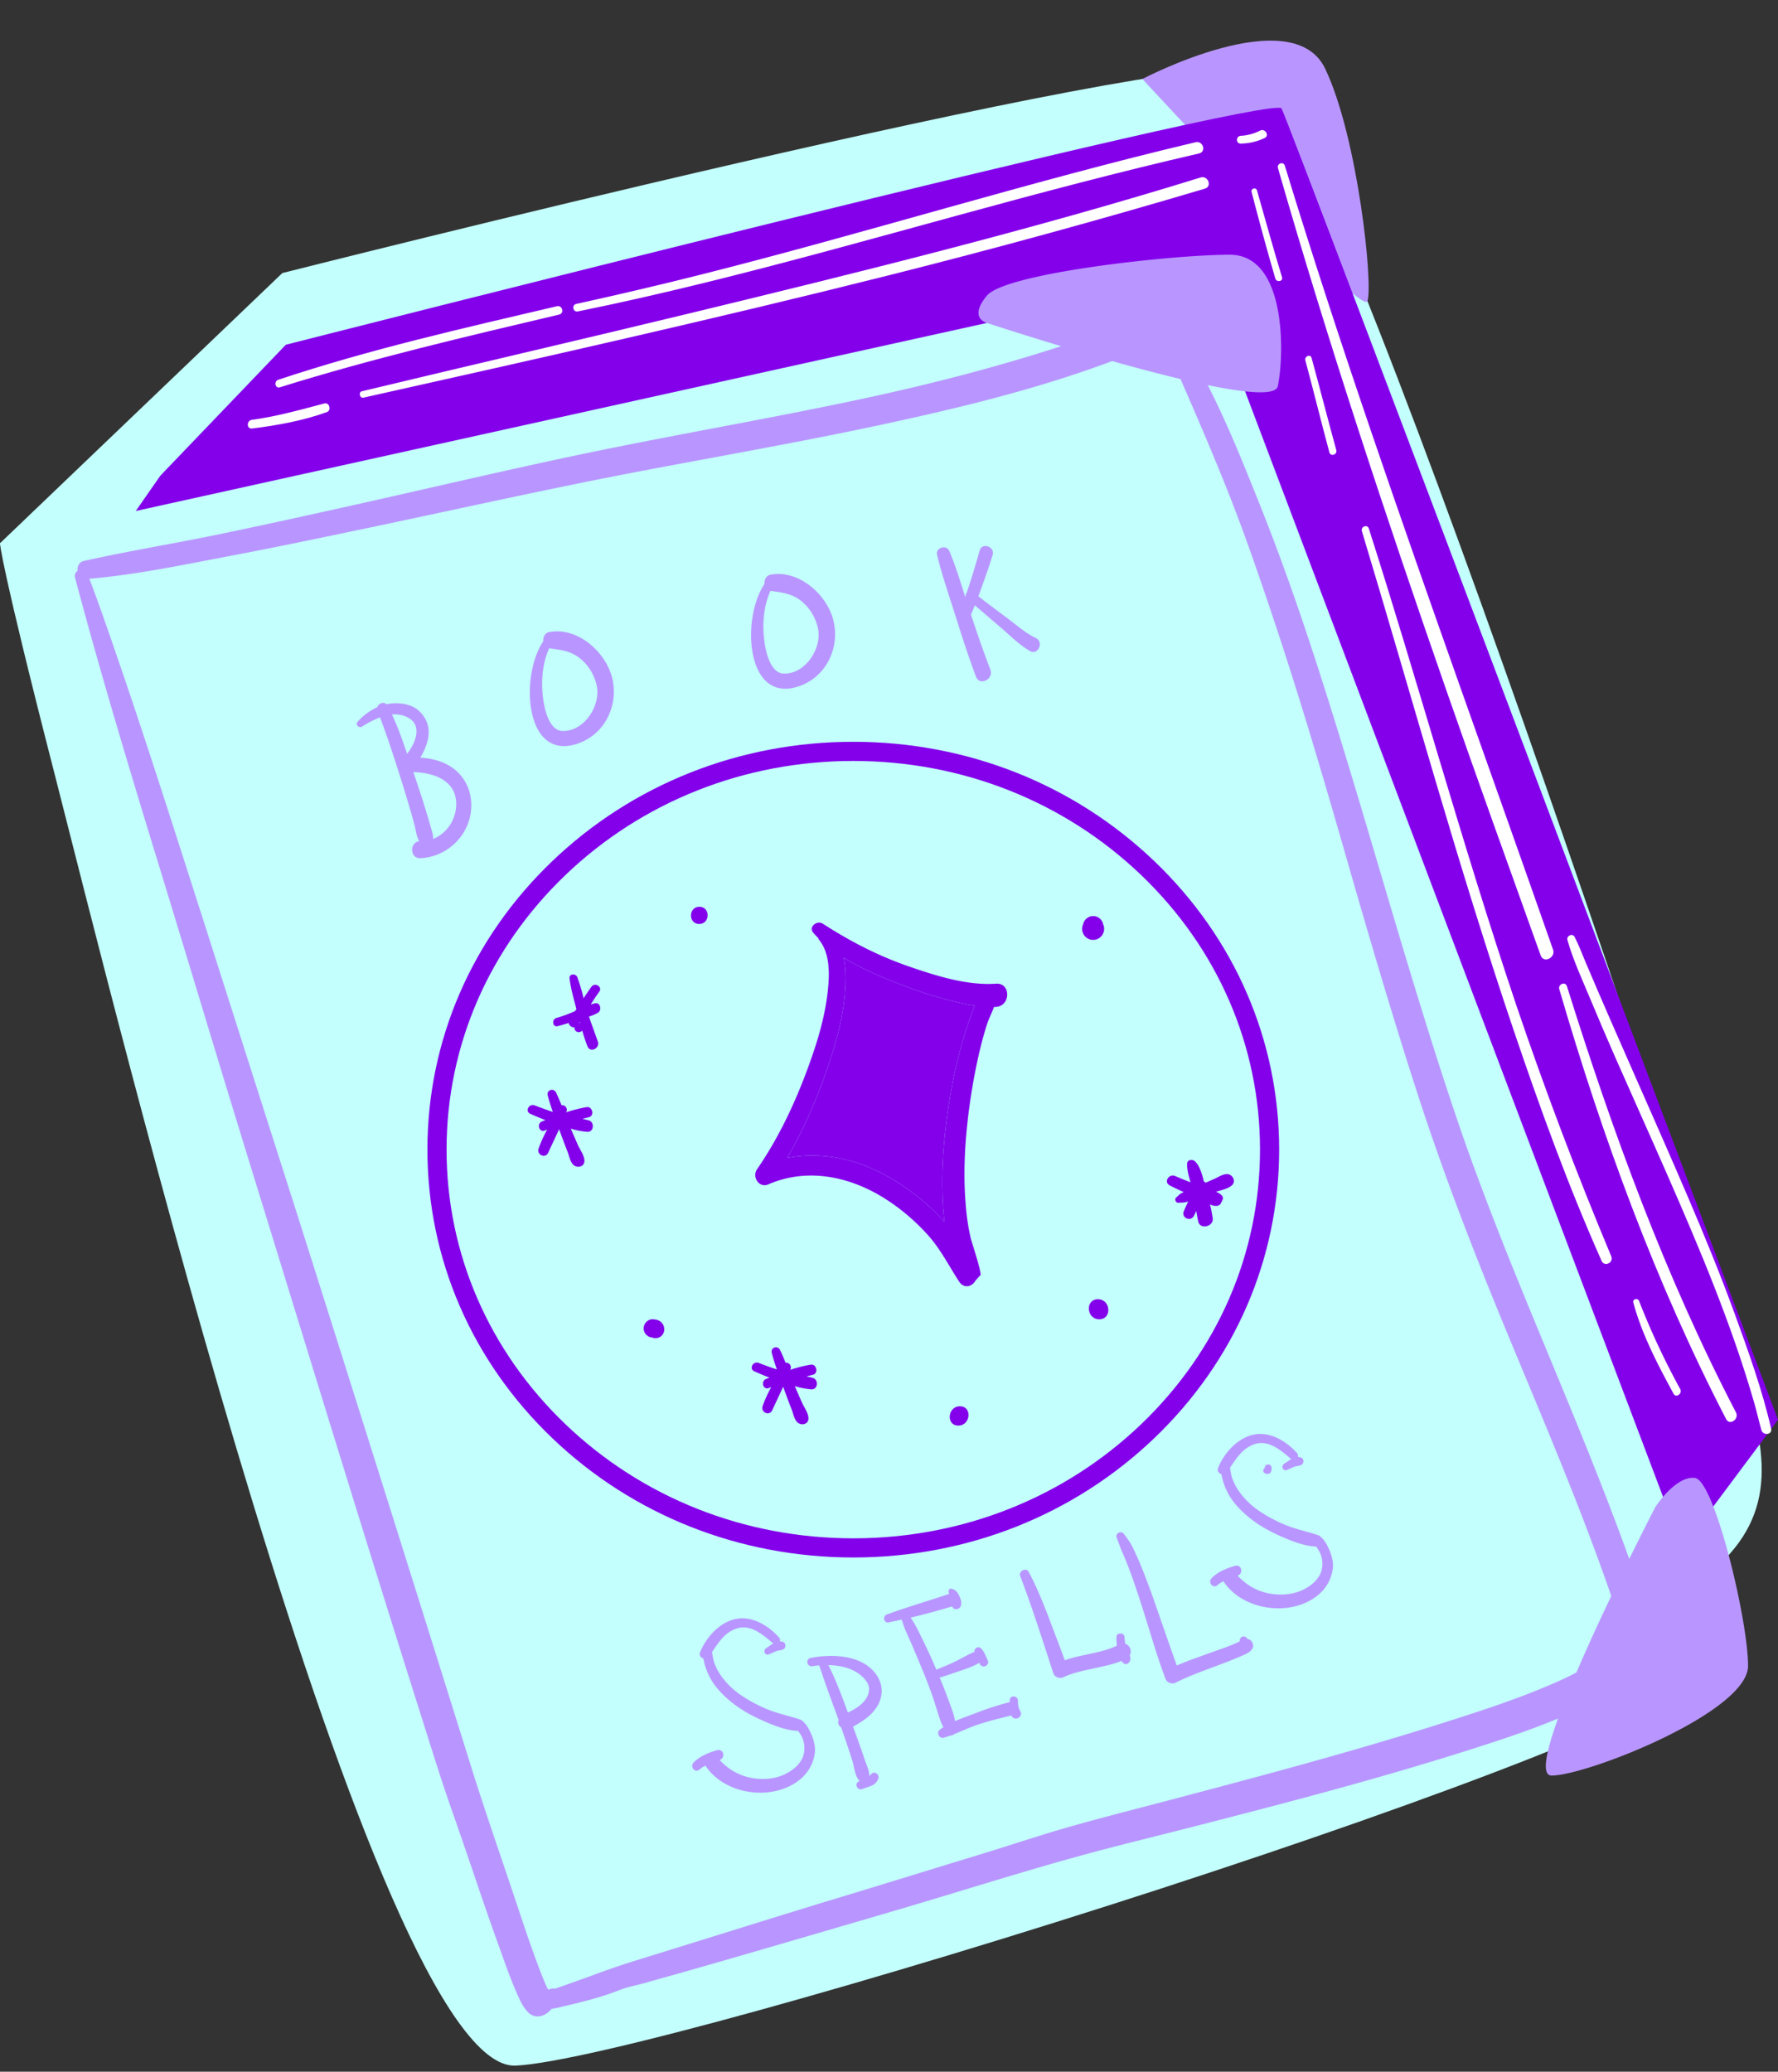 <?xml version="1.0" encoding="UTF-8" standalone="no"?><svg xmlns="http://www.w3.org/2000/svg" xmlns:xlink="http://www.w3.org/1999/xlink" fill="#ffffff" height="1932" preserveAspectRatio="xMidYMid meet" version="1" viewBox="0.0 -37.9 1658.3 1932.0" width="1658.3" zoomAndPan="magnify"><rect x="0.0" y="-37.9" width="1658.3" height="1932.0" fill="#333333" stroke="none"/><g><g id="change1_1"><path d="M0,468.706,263.334,216.747S1099.124,5.015,1167.819,27.911,1620.058,1212.9,1637.231,1287.323s0,125.942-97.314,177.461S377.825,1758.472,377.825,1758.472Z" fill="#c3fffc"/></g><g id="change2_1"><path d="M1065.5,35.753s139.94-73.623,170.474-9.572,44.875,201.808,39.4,216.736S1065.5,35.753,1065.5,35.753Z" fill="#b996ff"/></g><g id="change1_2"><path d="M0,468.706s0,17.172,51.522,217.533S349.2,1894.128,480.868,1888.4s1099.119-309.127,1110.568-372.095S1213.618,205.378,1110.574,216.825,0,468.706,0,468.706Z" fill="#c3fffc"/></g><g id="change3_1"><path d="M149.521,405.735,266.566,283.6s920.981-234.751,928.7-220.367S1658.345,1286.1,1658.345,1286.1l-89.239,119.511L1120.422,219.069l-993.8,219.563Z" fill="#8400eb"/></g><g fill="#b996ff" id="change2_13"><path d="M513.365,1816.907c.061-.021.122-.035.182-.056C514.209,1816.6,514.393,1816.526,513.365,1816.907Z"/><path d="M1580.716,1340.321c-18.2-2-36.867,27.289-36.867,27.289s-10.276,19.817-24.3,48.3c-49.758-138.642-113.849-271.814-161.07-411.441-49.814-147.293-88.794-297.989-137.708-445.582-14.326-43.223-29.714-86.151-46.657-128.42-14.7-36.684-29.592-73.9-47.676-109.223,36.372,7.5,63.443,9.887,65.329,1.014,6.048-28.467,8.59-122.611-44.841-122.611s-208.887,17.013-226.487,38.167,0,25.44,0,25.44,29.582,9.754,69.21,21.685c-61.2,19.854-123.424,35.848-186.472,49.309-75.506,16.123-151.578,29.406-227.277,44.566-82.917,16.608-165.15,36.268-247.676,54.666-40.393,9.006-80.821,17.9-121.334,26.336-42.759,8.911-85.97,15.883-128.591,25.372-4.646,1.033-6.373,5.193-5.833,9.123a5.959,5.959,0,0,0-2.409,6.773c24.642,92.553,52.432,184.25,80.523,275.824,27.005,88.031,53.358,176.264,80.529,264.244,54.125,175.254,107.641,350.672,163.068,525.52,8.7,27.443,17.179,54.928,26.707,82.088q10.948,31.209,21.561,62.547c7.245,21.445,14.6,42.857,22.31,64.142,6.162,17.012,11.979,34.418,19.721,50.807,2.2,4.658,4.535,8.812,8.138,12.482,6.825,6.95,16.712,3.434,21.727-3.258a85.189,85.189,0,0,0,9.375-1.921c18.11-4.147,36.894-8.8,54.213-15.655,7.354-2.91,16.309-4.478,24.129-6.732,11.223-3.236,22.5-6.291,33.735-9.49q33.137-9.434,66.227-19.053,63.772-18.533,127.493-37.24c63.792-18.6,127.17-39.147,191.362-56.3,29.859-7.979,59.906-15.274,89.849-22.936,87.638-22.433,175.374-45.32,261.587-72.8,27.162-8.659,54.435-17.651,80.82-28.606-11.246,31.053-15.793,53.145-5.965,53.145,33.076,0,183.195-59.209,183.195-102.266S1598.921,1342.317,1580.716,1340.321Zm-110.408,181.44q-1.641.876-3.289,1.726c-5.891,3.026-11.922,5.778-17.993,8.42-33.335,14.51-68.132,25.8-102.751,36.789-84.33,26.762-169.853,49.52-255.381,72.082-28.746,7.582-57.579,14.907-86.223,22.864-31.418,8.73-62.38,19.283-93.576,28.765-41.033,12.473-81.98,25.219-123.027,37.647-64.841,19.627-129.429,40.068-194.165,60.035-13.318,4.109-26.365,8.588-39.412,13.432-8.463,3.142-16.993,6.138-25.5,9.167-2.314.825-4.646,1.6-6.958,2.434-1.489.537-2.987,1.051-4.484,1.566a6.891,6.891,0,0,0-4,.163l-1.843.7q-.444-.387-.916-.733-.588-1.239-1.148-2.492c-3.051-6.8-5.685-13.781-8.307-20.748-7.913-21.027-14.856-42.437-21.992-63.738-13.3-39.695-27.142-79.338-39.639-119.285q-81-258.924-162.991-517.534-41.69-130.51-83.326-261.037c-28.031-87.328-55.694-174.838-85.574-261.552-7.918-22.981-15.815-45.9-24.444-68.612,43.77-3.728,87.531-13,130.637-21.15,44.093-8.334,87.977-17.578,131.893-26.785,82.943-17.387,165.633-36,248.884-51.877C670.315,387.6,746.1,374.456,821.3,358.331c72.87-15.625,146.06-33.326,215.979-59.494,21.338,6.006,43.31,11.863,63.752,16.73,15.464,35.358,30.675,70.8,44.9,106.688,14.654,36.982,27.6,74.656,40.268,112.353,24.9,74.053,47.012,149.028,68.576,224.108,21.341,74.3,43.1,148.543,66.9,222.1,24.7,76.35,53.62,150.981,84.332,225.09,33.562,80.987,68.143,161.653,96.789,244.545C1491.9,1473.284,1480.372,1498.245,1470.308,1521.761Z"/></g><g id="change4_1"><path d="M519.432,247.677C432.2,268.12,344.6,287.9,259.519,316.259c-4.314,1.437-2.94,8.406,1.514,7.013,85.734-26.785,173.192-47.226,260.557-67.851C526.635,254.229,524.473,246.5,519.432,247.677Z"/></g><g id="change4_2"><path d="M1115.175,94.716C959.309,131.56,806.409,179.843,651.089,218.837q-56.615,14.214-113.649,26.68c-4.517.988-3.027,7.937,1.514,7.011,158.079-32.136,312.588-79.83,468.66-120.148,36.815-9.512,73.716-18.651,110.771-27.184C1125.275,103.608,1122.03,93.1,1115.175,94.716Z"/></g><g id="change4_3"><path d="M1119.81,127.6c-158.592,49.1-319.867,88.8-481.178,127.8-100.28,24.243-200.8,47.483-301.113,71.574-3.4.819-2.02,6.731,1.391,5.967,163.519-36.566,327.063-73.189,489.584-114q148.529-37.3,295.36-80.941C1130.744,135.948,1126.665,125.476,1119.81,127.6Z"/></g><g id="change4_4"><path d="M302.6,338.335c-22.447,5.9-44.612,12.193-67.7,15.279-5.112.684-4.979,8.75.221,8.1,23.191-2.893,47.814-7.3,69.823-15.356C309.376,344.737,307.21,337.122,302.6,338.335Z"/></g><g id="change4_5"><path d="M1448.468,847.606C1391.954,686.241,1333.66,525.5,1278.532,363.649c-27.92-81.97-54.934-164.255-80.216-247.08-1.28-4.2-7.631-2.043-6.427,2.141,47.175,164.1,100.99,326.078,157.14,487.293,28.754,82.557,58.416,164.789,87.915,247.076C1439.722,860.829,1451.155,855.28,1448.468,847.606Z"/></g><g id="change4_6"><path d="M1651.888,1294.327c-8.346-36.289-21.233-72.025-33.952-106.969-13.415-36.861-28.306-73.179-43.761-109.224-31.324-73.063-64.258-145.407-95.293-218.6-3.365-7.939-6.322-16.072-10.281-23.732-1.965-3.805-7.813-1-6.694,2.945,5.219,18.379,13.516,36.232,20.862,53.851q11.542,27.684,23.587,55.161c16.014,36.4,32.377,72.644,48.338,109.068,30.651,69.941,60.453,140.568,81.592,214.063,2.365,8.228,4.19,16.587,6.537,24.814C1644.4,1301.243,1653.235,1300.185,1651.888,1294.327Z"/></g><g id="change4_7"><path d="M1619.081,1279.239c-66.018-126.838-114.957-261.277-157.676-397.484-1.482-4.727-8.443-1.8-7.082,2.865,40.141,137.551,89.666,273.5,155.617,400.908C1613.228,1291.878,1622.339,1285.5,1619.081,1279.239Z"/></g><g id="change4_8"><path d="M1502.786,1133.7q-48.219-115.206-88.3-233.373c-25.826-76.711-49.319-154.166-72.588-231.683-21.414-71.334-42.509-142.768-65.251-213.692-1.368-4.267-7.713-1.722-6.439,2.5C1317.013,612.556,1359.679,769,1411.636,922.5c24.625,72.752,50.894,145.291,82.156,215.488C1496.421,1143.894,1505.251,1139.583,1502.786,1133.7Z"/></g><g id="change4_9"><path d="M1175.277,83.882a44.7,44.7,0,0,1-17.99,4.875c-4.611.209-4.882,7.24-.166,7.238a52.923,52.923,0,0,0,22.436-5.23C1184.235,88.579,1179.958,81.526,1175.277,83.882Z"/></g><g id="change4_10"><path d="M1195.716,220.677c-8.206-26.879-15.606-53.994-23.352-81.006-.935-3.262-5.9-1.85-5.054,1.42,7.006,27,14.311,53.916,22.126,80.693C1190.581,225.706,1196.91,224.589,1195.716,220.677Z"/></g><g id="change4_11"><path d="M1246.321,381.858c-7.866-28.615-15.2-57.373-23.054-86-1.07-3.892-6.83-1.5-5.8,2.33,7.7,28.543,14.734,57.262,22.422,85.811C1241.03,388.226,1247.476,386.061,1246.321,381.858Z"/></g><g id="change4_12"><path d="M1567.069,1257.458a697.884,697.884,0,0,1-38.414-82.266c-1.125-2.9-6.166-1.631-5.338,1.457,8.022,29.93,22.877,58.086,37.573,85.186C1563.214,1266.118,1569.388,1261.7,1567.069,1257.458Z"/></g><g id="change3_2"><path d="M795.843,1414.534c-106.021,0-205.715-39.512-280.718-111.258-75.111-71.849-116.477-167.408-116.477-269.074S440.014,836.977,515.125,765.13c75-71.746,174.7-111.258,280.718-111.258s205.714,39.512,280.716,111.258c75.113,71.847,116.478,167.408,116.478,269.072s-41.365,197.225-116.478,269.074C1001.557,1375.022,901.863,1414.534,795.843,1414.534Zm0-742.807c-101.4,0-196.711,37.752-268.374,106.305C455.912,846.479,416.5,937.458,416.5,1034.2s39.408,187.723,110.965,256.172c71.663,68.553,166.973,106.305,268.374,106.305s196.71-37.752,268.374-106.305c71.556-68.449,110.965-159.426,110.965-256.172s-39.409-187.723-110.965-256.17C992.553,709.479,897.242,671.727,795.843,671.727Z" fill="#8400eb"/></g><g id="change2_2"><path d="M424.483,680.019c-9.047-7.508-20.748-10.645-32.429-11.379,8.221-13.942,12.566-30.2-.863-43.2-6.595-6.384-16.711-8.076-25.492-7.377a40.518,40.518,0,0,0-5.342.793c-2.612-2.812-7.337-.674-8.47,2.742a54.831,54.831,0,0,0-18.362,13.622c-2.436,2.7,1.347,6.261,4.182,4.472a91.573,91.573,0,0,1,16.692-8.6c6.413,16.689,11.971,33.8,17.389,50.81,3.721,11.68,7.372,23.371,10.771,35.147,1.447,5.019,2.907,10.037,4.189,15.1,1.19,4.7,1.758,10.291,4.294,14.5-9.208.924-8.84,16.188,1.009,15.768,26.512-1.133,48.191-23.709,47.507-50.5C439.24,699.477,434.134,688.028,424.483,680.019Zm-58.939-51.573a25.974,25.974,0,0,1,15.764,3.289c12.625,7.377,6.176,23.444-1.609,33.346C375.526,652.683,371.171,640.138,365.544,628.446Zm38.322,116c.031-.2.066-.431.1-.687a15.467,15.467,0,0,0-.665-4.746c-.461-1.871-1-3.727-1.527-5.581q-2.446-8.616-5.087-17.181-5.277-17.163-11.2-34.133c18.6.5,39.724,7.377,40,29.365C425.672,726.126,416.82,739.4,403.866,744.45Z" fill="#b996ff"/></g><g id="change2_3"><path d="M570.888,594.056c-6.145-24.416-32.511-47.481-58.648-42.493-4.064.776-5.888,4.809-5.511,8.526-21.73,31.75-17.714,111.566,31.276,95.746C564.067,647.419,577.353,619.759,570.888,594.056Zm-46.126,49.73c-12.95-.277-17.142-21.434-18.329-31.185-1.836-15.079-.675-31.874,5.813-45.983.079.016.149.045.23.057,11.592,1.642,21.223,2.662,30.314,10.974a44.823,44.823,0,0,1,14.01,25.327C559.73,621.04,544.572,644.214,524.762,643.786Z" fill="#b996ff"/></g><g id="change2_4"><path d="M777.248,540.552c-6.144-24.416-32.51-47.481-58.647-42.492-4.065.775-5.888,4.808-5.512,8.525-21.73,31.75-17.713,111.566,31.276,95.746C770.428,593.915,783.714,566.255,777.248,540.552Zm-46.126,49.73c-12.948-.277-17.141-21.433-18.328-31.185-1.836-15.078-.676-31.873,5.812-45.983.08.016.149.047.23.057,11.594,1.642,21.223,2.662,30.314,10.975a44.811,44.811,0,0,1,14.01,25.326C766.091,567.538,750.933,590.71,731.122,590.282Z" fill="#b996ff"/></g><g id="change2_5"><path d="M966.1,557.122c-9.449-4.545-18.073-12.164-26.4-18.406-9.1-6.824-18.292-13.531-27.184-20.623q1.135-3.015,2.235-6.045c3.879-10.7,7.735-21.422,11.027-32.321,2.393-7.919-9.868-12.144-12.089-4.22-3.3,11.769-6.792,23.492-10.647,35.095-.434,1.305-.878,2.61-1.315,3.915a4.893,4.893,0,0,0-1,2.97c-.156.455-.3.916-.461,1.373-4.561-14.47-9-29.142-14.921-43-2.673-6.248-12.969-2.994-11.37,3.676,4.236,17.67,10.661,36.328,16.282,54.113,6.307,19.955,12.653,39.914,20.012,59.514,3.387,9.023,16.85,2.375,13.429-6.557-6.479-16.92-12.356-34.082-18.076-51.275,1.135-2.475,2.036-5.047,2.907-7.133.226-.539.443-1.086.664-1.629,7.692,6.553,15.291,13.207,23.027,19.707,9.064,7.62,18.183,17.127,28.53,23.008C968.089,573.458,973.91,560.882,966.1,557.122Z" fill="#b996ff"/></g><g id="change2_6"><path d="M756.793,1579.573c-1.61-3.769-4.369-9.316-8.1-12.289a5.1,5.1,0,0,0-2.288-1.531c-9.644-3.381-19.649-5.27-29.211-9.065a132.723,132.723,0,0,1-25.449-13.312,74.739,74.739,0,0,1-19.394-18.719,52.055,52.055,0,0,1-5.826-11.066c-1.356-3.475-1.8-7.178-2.439-10.811,6.214-9.226,12.165-18.748,23.568-22.178,12.988-3.908,24.424,6.467,33.521,14.12-2.291,1.33-4.458,3.05-6.519,4.283-3.456,2.066-1.161,7.525,2.664,5.795,2.024-.916,4.08-1.727,6.1-2.692,2.228-1.06,4.642-.8,6.851-1.773,2.963-1.305,3.122-5.928-.07-7.1a8.067,8.067,0,0,0-2.893-.494,3.554,3.554,0,0,0-.71-3.609c-9.593-10.627-23.922-19.776-38.84-17.512-15.84,2.4-29.064,17.047-34.793,31.289-1.15,2.86.718,5.164,3.086,5.832a58.3,58.3,0,0,0,5.151,15.824c4.509,9.561,12.168,17.537,20.207,24.213,8.8,7.305,18.935,12.942,29.335,17.6,9.783,4.387,21.568,9.129,32.361,9.861a5.4,5.4,0,0,0,1.183-.058,38.9,38.9,0,0,1,3.57,5.58,24.53,24.53,0,0,1,1.545,16.9c-2.3,8.568-10.339,14.769-18.019,18.289-9.82,4.5-20.956,4.98-31.442,2.986a52.91,52.91,0,0,1-18.638-7.8,65.3,65.3,0,0,1-10.1-8.68l.151-.059c5.547-2.246,3.45-10.863-2.568-9.146-7.8,2.22-16.183,5.525-21.873,11.533-3.674,3.881,1.258,10.162,5.5,6.486a26.762,26.762,0,0,1,5.488-3.627c16.26,24.768,53.8,31.889,79.358,18.75,12.208-6.273,20.748-16.535,22.665-30.283C760.743,1591.294,759.065,1584.9,756.793,1579.573Z" fill="#b996ff"/></g><g id="change2_7"><path d="M1239.915,1407.64c-1.61-3.77-4.369-9.319-8.1-12.291a5.082,5.082,0,0,0-2.288-1.53c-9.644-3.381-19.649-5.269-29.211-9.064a133.009,133.009,0,0,1-25.449-13.313,74.783,74.783,0,0,1-19.394-18.718,52.123,52.123,0,0,1-5.826-11.069c-1.356-3.474-1.8-7.176-2.439-10.81,6.214-9.225,12.165-18.748,23.569-22.178,12.988-3.906,24.423,6.467,33.521,14.121-2.291,1.33-4.459,3.049-6.52,4.283-3.456,2.065-1.161,7.526,2.664,5.793,2.024-.914,4.08-1.726,6.1-2.689,2.228-1.061,4.642-.8,6.852-1.774,2.962-1.306,3.121-5.927-.071-7.1a8.082,8.082,0,0,0-2.893-.494,3.553,3.553,0,0,0-.71-3.61c-9.593-10.625-23.922-19.775-38.84-17.51-15.84,2.4-29.063,17.047-34.792,31.29-1.151,2.857.718,5.162,3.086,5.832a58.308,58.308,0,0,0,5.151,15.824c4.509,9.558,12.168,17.537,20.206,24.213,8.8,7.3,18.935,12.939,29.335,17.6,9.784,4.387,21.568,9.127,32.361,9.86a5.522,5.522,0,0,0,1.183-.057,38.957,38.957,0,0,1,3.57,5.58,24.535,24.535,0,0,1,1.546,16.9c-2.3,8.569-10.339,14.768-18.02,18.289-9.82,4.5-20.955,4.979-31.442,2.987a52.935,52.935,0,0,1-18.636-7.8,65.1,65.1,0,0,1-10.1-8.678c.051-.019.1-.039.152-.06,5.547-2.245,3.45-10.864-2.568-9.147-7.8,2.223-16.184,5.527-21.873,11.533-3.675,3.881,1.258,10.164,5.5,6.487a26.731,26.731,0,0,1,5.489-3.625c16.259,24.765,53.8,31.886,79.357,18.75,12.208-6.276,20.748-16.537,22.665-30.285C1243.865,1419.358,1242.187,1412.962,1239.915,1407.64Z" fill="#b996ff"/></g><g id="change2_8"><path d="M812.809,1616.317c-.66.688-1.332,1.321-2.028,1.916.186-4.72-2.884-11.027-4.024-14.412q-4.99-14.827-10.408-29.488-.38-1.023-.755-2.047a78.478,78.478,0,0,0,9.54-5.826,43.471,43.471,0,0,0,12.466-12.244c5.971-9.108,6.413-19.916.576-29.156-12.491-19.772-41.815-20.93-62.145-16.8-4.964,1.008-3.437,8.478,1.544,7.687,2.088-.332,4.272-.6,6.516-.785,5.511,17.145,11.976,33.982,18.034,50.967a5.515,5.515,0,0,0,2.389,6.793c.447,1.283.9,2.564,1.34,3.853,3.2,9.368,6.439,18.737,9.359,28.2,1.239,4.013,2.347,14.445,6.6,17.949-.311.152-.627.3-.933.467-4.523,2.461-.971,9.009,3.669,7.006,6.124-2.651,12.386-2.721,14.677-9.93C820.378,1616.856,815.642,1613.374,812.809,1616.317Zm-4.658-86.142c4.012,5.76,2.51,12.252-1.424,17.472-2.914,3.87-7.28,6.907-11.445,9.264-1.473.832-3,1.52-4.487,2.217-5.45-15-11.036-30.035-18.173-44.231C786.229,1515.183,800.4,1519.05,808.151,1530.175Z" fill="#b996ff"/></g><g id="change2_9"><path d="M950.477,1555.661c-.977-2.5-.992-5.508-1.17-8.127-.281-4.121-7.04-4.74-7.426-.439-.056.617-.127,1.427-.187,2.353-.211.033-.424.073-.64.125a281.018,281.018,0,0,0-31.291,10.213c-6.064,2.283-12.636,4.555-18.9,7.316-1.166-6.214-3.545-12.306-5.67-18.126-2.756-7.549-5.7-15.014-8.759-22.434q6.62-1.936,13.126-4.254c7.757-2.748,16.711-5.223,23.829-9.537.083.215.158.43.242.643a4.148,4.148,0,0,0,5.166,2.589c1.915-.634,3.552-3.152,2.59-5.166-1.834-3.838-3.26-8.457-6.368-11.47-2.819-2.731-6.687.17-6.154,3.238-7.332,2.873-14.048,7.389-21.28,10.57-4.719,2.076-9.493,4.016-14.249,6-3.614-8.5-7.386-16.924-11.482-25.2-3.882-7.842-7.456-16.15-12.551-23.32,13.055-3.078,26.083-6.684,38.759-10.449.04.1.069.193.114.291,1.631,3.521,6.584,2.757,7.879-.545,1.521-3.881-.574-8.227-2.467-11.563a8.873,8.873,0,0,0-6.59-4.769,2.18,2.18,0,0,0-2.289,2.09,14.81,14.81,0,0,0,.452,2.841c-19.331,6.512-39.028,12.19-58.167,19.221-3.856,1.418-2.79,8.084,1.519,7.289,4.145-.765,8.31-1.623,12.477-2.527,2.27,8.041,6.149,15.457,9.411,23.174,3.653,8.638,7.316,17.269,10.866,25.953,3.51,8.59,6.787,17.326,9.767,26.113,2.786,8.213,4.855,17.264,8.781,25.148-1.14.727-2.253,1.485-3.319,2.286-3.311,2.49-.592,8.48,3.488,7.431,2.166-.558,4.316-1.258,6.458-2.023a5.2,5.2,0,0,0,3.432-1.289c6.458-2.543,12.843-5.594,19.248-7.893,11.141-4,22.553-6.621,33.971-9.56a4.814,4.814,0,0,0,9.184-1.321C952.462,1558.56,951.14,1557.358,950.477,1555.661Z" fill="#b996ff"/></g><g id="change2_10"><path d="M1049.53,1495.011a41.723,41.723,0,0,1-.694-6.336c-.176-4.276-7.51-4.383-7.57-.076a62.554,62.554,0,0,0,.453,8.179c-15.174,7.207-32.778,7.971-48.629,13.594-4.023-11.248-8.417-22.414-12.6-33.584-6.2-16.543-12.734-33.172-21.022-48.789-2.37-4.467-9.685-.746-7.919,3.889,11.419,29.976,20.977,60.324,30.929,90.783,1.184,3.623,6.16,5.062,9.366,3.541,9.679-4.6,20.494-6.463,30.877-8.811,7.5-1.693,15.817-3.209,23.083-6.406a14.384,14.384,0,0,0,1.908,2.043c3.159,2.791,6.772-1.053,6.626-4.221a12.075,12.075,0,0,0-.609-3.242C1056.058,1501.591,1053.661,1496.315,1049.53,1495.011Z" fill="#b996ff"/></g><g id="change2_11"><path d="M1168.211,1494.374c-1.032-2.482-2.625-3.486-4.444-3.674a11.34,11.34,0,0,0-1.286-1.469,3.655,3.655,0,0,0-6.115,3.475c-.891.424-1.742.854-2.514,1.217-6.577,3.107-13.615,5.4-20.444,7.877-11.986,4.347-24.136,8.39-35.851,13.451-7.244-20.039-14.066-40.209-21.107-60.322-4.183-11.944-8.61-23.785-13.482-35.467-2.054-4.922-4.3-9.772-6.634-14.566-2.339-4.813-5.094-8.256-8.228-12.413-2.6-3.441-8.323-.324-6.6,3.717,1.861,4.373,3.233,9.037,5.238,13.469,2.16,4.777,4.052,9.664,5.944,14.551,4.425,11.426,8.21,23.115,11.988,34.767,7.434,22.924,13.856,46.282,22.394,68.83,1.333,3.52,6.126,5.139,9.4,3.485,13.069-6.594,26.961-11.5,40.654-16.606,6.109-2.277,12.2-4.609,18.174-7.228C1160.3,1505.274,1171.308,1501.831,1168.211,1494.374Z" fill="#b996ff"/></g><g fill="#b996ff" id="change2_12"><path d="M1180.272,1336.169h0C1180.19,1336.157,1180.168,1336.153,1180.272,1336.169Z"/><path d="M1182.975,1327.78a3.242,3.242,0,0,0-3.4,3.033c0,.118,0,.237,0,.354a2.835,2.835,0,0,0-1.365,2.543,2.707,2.707,0,0,0,2.022,2.437c.015.01.031.014.045.022s.053.008.086.014h.008l-.092-.014a3.812,3.812,0,0,0,2.25.459,4.012,4.012,0,0,0,1.121-.344,3.716,3.716,0,0,0,1.643-1.455,7.013,7.013,0,0,0,.721-3.646A3.275,3.275,0,0,0,1182.975,1327.78Z"/></g><g id="change3_3"><path d="M555.224,897.71a29.008,29.008,0,0,0-4.279,1.133c2.543-4.057,5.155-8.071,8-11.938,3.3-4.494-4.028-9.062-7.308-4.6-2.569,3.5-4.968,7.1-7.336,10.732a175.248,175.248,0,0,0-5.879-19.678c-1.413-3.631-7.767-3.281-7.224,1.139,1.189,9.674,3.966,19.228,6.436,28.68-.415.613-.827,1.23-1.247,1.84a135.692,135.692,0,0,1-17.38,6.384c-4.707,1.28-3.705,8.856,1.144,7.623,3.423-.871,6.806-1.879,10.169-2.949.6,2.479,3.158,4.42,5.515,4.065a3.886,3.886,0,0,0,3.955,4.49,4.15,4.15,0,0,0,3.232-1.406c1.455,4.957,3.039,9.867,4.889,14.615,2.521,6.472,11.857,1.918,9.657-4.44-2.7-7.81-5.619-15.494-8.255-23.314a40.375,40.375,0,0,0,8.431-3.559C561.453,904.308,560.105,896.847,555.224,897.71ZM540.18,916c-.022,0-.04.006-.062.006.2-.307.414-.61.617-.916.088.332.183.66.273.992A4.629,4.629,0,0,0,540.18,916Z" fill="#8400eb"/></g><g id="change3_4"><path d="M548.951,1006.858c-1.906-.494-3.824-.929-5.749-1.337,2.025-.524,4.046-1.049,6.085-1.569,5.341-1.357,3.316-10.242-2.073-9.391a120.846,120.846,0,0,0-19.134,4.856c.1-.26.2-.516.3-.775a4.382,4.382,0,0,0-4.658-5.879c-1.59-3.981-3.249-7.924-5.1-11.75-2.275-4.711-9.1-2.524-7.754,2.685,1.332,5.147,2.972,10.24,4.732,15.3-5.709-1.816-11.338-3.9-16.914-6.061-5.179-2.013-9.43,5.411-4.144,7.8q7,3.17,14.169,5.918c-1.064.422-2.131.846-3.188,1.264-5.259,2.08-2.714,10.545,2.588,8.447.748-.295,1.5-.559,2.249-.842a117.923,117.923,0,0,0-8.038,17.67c-2,5.906,6.332,9.6,8.991,3.811,3.34-7.272,6.84-14.53,10.151-21.863.423,1.15.852,2.3,1.268,3.455,2.143,5.92,4.329,11.832,6.657,17.683,1.834,4.608,2.677,12.082,8.17,13.639,2.842.8,6.341-.332,7.253-3.446,1.472-5.021-3.658-11.8-5.655-16.259-2.269-5.065-4.46-10.158-6.652-15.256-.053-.123-.1-.25-.154-.373a71.4,71.4,0,0,0,15.368,3.006C554.033,1018,554.783,1008.37,548.951,1006.858Z" fill="#8400eb"/></g><g id="change3_5"><path d="M757.915,1247.015c-1.906-.494-3.824-.932-5.75-1.34,2.026-.524,4.047-1.049,6.086-1.567,5.341-1.357,3.316-10.244-2.073-9.392a120.734,120.734,0,0,0-19.134,4.855c.1-.258.205-.515.3-.773a4.382,4.382,0,0,0-4.658-5.879c-1.59-3.981-3.249-7.924-5.1-11.752-2.276-4.711-9.1-2.521-7.754,2.687,1.332,5.147,2.971,10.241,4.732,15.3-5.709-1.814-11.339-3.894-16.914-6.06-5.18-2.012-9.431,5.412-4.144,7.8q7,3.168,14.169,5.918c-1.064.422-2.132.846-3.188,1.262-5.26,2.082-2.714,10.547,2.588,8.447.747-.295,1.5-.556,2.249-.841a118.2,118.2,0,0,0-8.039,17.669c-2,5.907,6.333,9.6,8.992,3.813,3.34-7.271,6.839-14.531,10.15-21.865.424,1.152.853,2.306,1.269,3.455,2.143,5.92,4.329,11.834,6.657,17.683,1.834,4.608,2.677,12.083,8.17,13.639,2.842.807,6.341-.33,7.253-3.445,1.472-5.02-3.659-11.8-5.655-16.258-2.269-5.064-4.46-10.158-6.652-15.258-.053-.123-.1-.25-.154-.371a71.383,71.383,0,0,0,15.367,3C763,1258.149,763.747,1248.526,757.915,1247.015Z" fill="#8400eb"/></g><g id="change3_6"><path d="M1149.013,1067.409c4.145-3.781.407-10.476-4.654-10.422-3.936.043-7.851,2.733-11.368,4.3q-4.228,1.884-8.467,3.736a5.023,5.023,0,0,0-1.689-1.087c-1.667-6.655-3.759-14.375-8.186-18.727-2.3-2.264-7.335-1.926-7.471,2.148-.193,5.7,1.543,11.569,3.2,17.284-4.8-1.83-9.591-3.725-14.276-5.813-5.777-2.574-11.058,5.551-5.178,8.67,4.28,2.274,8.69,4.318,13.123,6.307-.609.277-1.216.552-1.825.84-2.245,1.052-3.245,2.644-5.139,4.076-1.968,1.484-.5,5.261,1.954,5.033,2.894-.274,4.768.043,7.913-.813.419-.113.837-.24,1.255-.365-1.434,2.986-2.79,6-4.076,8.99-2.647,6.153,6.223,10.3,9.378,4.414.791-1.476,1.514-2.982,2.218-4.5.541,3.276,1.121,6.54,1.837,9.768,1.726,7.779,14.528,4.744,13.51-2.98a121.494,121.494,0,0,0-2.559-13.049,11.9,11.9,0,0,0,5.754,1.447c4.184-.125,4.376-2.594,5.918-5.545,1.675-3.2-1.83-5.781-5.955-7.654.065-.02.128-.043.193-.065C1139.22,1071.841,1145.253,1070.841,1149.013,1067.409Z" fill="#8400eb"/></g><g id="change3_7"><path d="M929.016,879.446c-27.218,1.873-56.133-7.4-81.619-16.2-28.582-9.865-54.593-23.369-79.94-39.707-5.456-3.516-13.817,2.922-8.815,8.555,1.38,1.574,2.833,3.1,4.338,4.582a7.771,7.771,0,0,0,1.189,2.152c9.639,12.191,9.551,30,8.17,44.656-1.872,20.1-7,40.022-13.417,59.125-12.893,38.307-29.807,76.492-52.826,109.865-4.9,7.1,1.785,17.915,10.565,14.1,35.282-15.34,73.746-7.873,105.914,11.545a192.109,192.109,0,0,1,42.279,35.105c12.262,13.419,19.941,29.092,29.772,44.133,4.513,6.911,12.559,4.461,15.34-1.31,1.679-1.592,3.866-4.408,4.268-4.461,2.326-.317-7.925-30.961-8.781-34.514a203.357,203.357,0,0,1-4.706-30.941c-2.064-23.965-1.328-48.33,1.051-72.242a567.955,567.955,0,0,1,10.722-66.68c2.344-10.461,5.072-20.816,8.4-31.014,1.452-4.445,4.286-9.762,6.157-15.062.6-.016,1.208,0,1.819-.034C942.781,900.331,942.955,878.485,929.016,879.446ZM905.488,909.69c-3.866,10.27-7.067,20.834-9.935,31.416-7.1,26.256-11.493,53.108-14.362,80.149-2.641,24.838-3.324,50.045-.91,74.937.176,1.819.421,3.639.63,5.457-1.154-1.261-2.29-2.5-3.41-3.691a207.046,207.046,0,0,0-51.567-39.883c-28.023-15.551-60.785-22.267-91.85-16.109,18.349-31.592,32.5-65.893,43.1-100.651,6.455-21.111,11.248-43.343,11.441-65.49a102.656,102.656,0,0,0-1.716-20.64c17.808,11.021,38.1,19.207,56.431,26.255a370.254,370.254,0,0,0,45.094,14.221c6.682,1.629,13.679,3.2,20.71,4.27C907.745,903.323,906.59,906.769,905.488,909.69Z" fill="#8400eb"/></g><g id="change3_8"><path d="M909.143,899.931c-1.4,3.392-2.553,6.838-3.655,9.759-3.866,10.27-7.067,20.834-9.935,31.416-7.1,26.256-11.493,53.108-14.362,80.149-2.641,24.838-3.324,50.045-.91,74.937.176,1.819.421,3.639.63,5.457-1.154-1.261-2.29-2.5-3.41-3.691a207.046,207.046,0,0,0-51.567-39.883c-28.023-15.551-60.785-22.267-91.85-16.109,18.349-31.592,32.5-65.893,43.1-100.651,6.455-21.111,11.248-43.343,11.441-65.49a102.656,102.656,0,0,0-1.716-20.64c17.808,11.021,38.1,19.207,56.431,26.255a370.254,370.254,0,0,0,45.094,14.221C895.115,897.29,902.112,898.862,909.143,899.931Z" fill="#8400eb"/></g><g id="change3_9"><path d="M1029.614,826.337a10.458,10.458,0,0,0-.732-2.238,9.481,9.481,0,0,0-8.194-7.639,9.64,9.64,0,0,0-10.548,7.846c-.023.039-.051.095-.092.185q-.093.188-.183.375a10.271,10.271,0,0,0,18.13,9.285q.606-1.186,1.214-2.371a10.341,10.341,0,0,0,.4-5.443Z" fill="#8400eb"/></g><g id="change3_10"><path d="M1024.026,1173.7c-12.09,0-10.825,18.709,1.225,18.709C1037.341,1192.405,1036.077,1173.7,1024.026,1173.7Z" fill="#8400eb"/></g><g id="change3_11"><path d="M619.529,1201.323a9.064,9.064,0,0,0-5.459-7.912,10.009,10.009,0,0,0-2.594-.734,16.3,16.3,0,0,0-2.225-.287c-4.628-.434-8.7,3.644-8.912,8.121a8.561,8.561,0,0,0,2.216,6.138l1.751,1.471a8.488,8.488,0,0,0,3.807,1.264,8.171,8.171,0,0,0,11.347-6.416c0,.111-.01.222-.015.336.012-.151.024-.3.034-.45.007-.1.013-.195.019-.291A8,8,0,0,0,619.529,1201.323Z" fill="#8400eb"/></g><g id="change3_12"><path d="M652.307,807.714c-10.357,0-10.511,16.039-.174,16.039C662.489,823.753,662.643,807.714,652.307,807.714Z" fill="#8400eb"/></g><g id="change3_13"><path d="M895.286,1273.528c-11.557,0-13.161,18.01-1.478,18.01C905.365,1291.538,906.97,1273.528,895.286,1273.528Z" fill="#8400eb"/></g></g></svg>